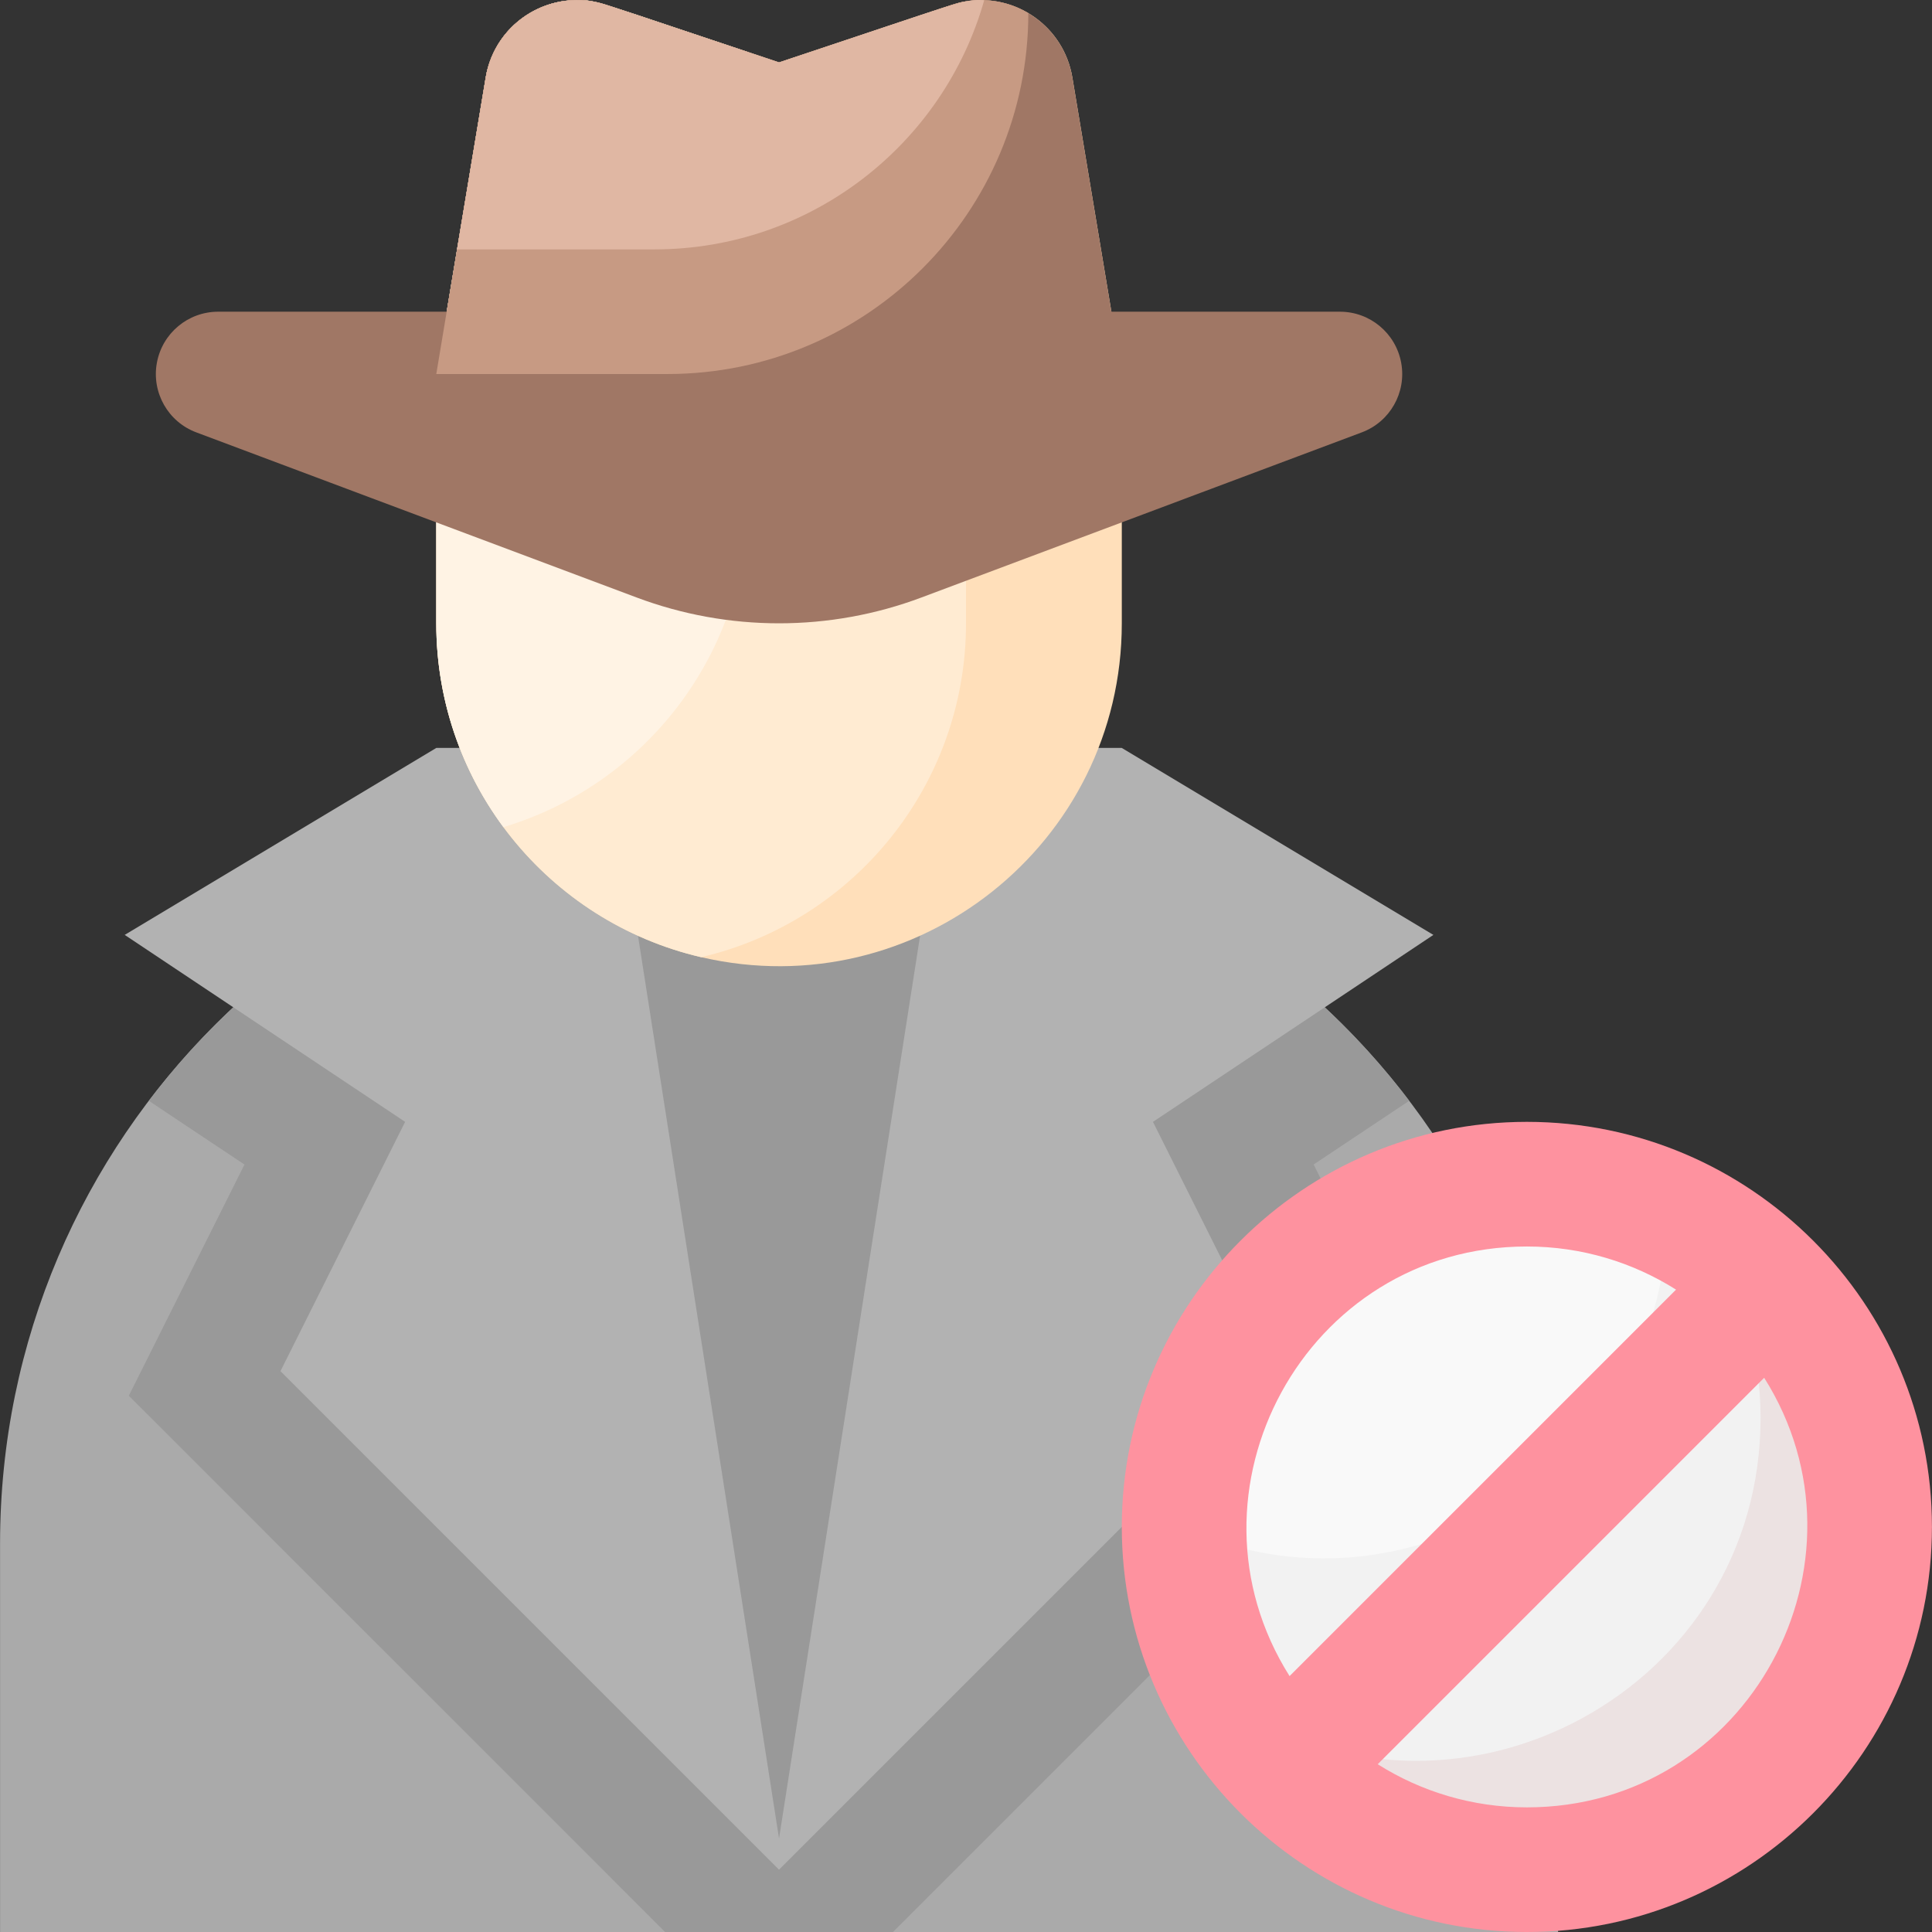 <svg id="Layer_1" enable-background="new 0 0 512.029 512.029" height="512" viewBox="0 0 512.029 512.029" width="512" xmlns="http://www.w3.org/2000/svg"><rect x="0" y="0" width="512.029" height="512.029" fill="#333333" stroke="none"/><path d="m412.918 409.103v102.926h-412.903v-102.926c0-107.979 87.68-194.364 194.364-194.364h24.176c106.813 0 194.363 86.548 194.363 194.364z" fill="#aaa"/><path d="m348.144 308.623 20.408 40.826-25.239 55.928-106.653 106.652h-60.387l-142.132-142.121 30.648-61.275-25.342-16.898c35.489-46.782 91.685-76.996 154.932-76.996h24.176c63.246 0 119.442 30.214 154.932 76.996-1.221.819-1.017.681-25.343 16.888z" fill="#999"/><path d="m297.305 198.223 82.581 49.548c-32.34 21.556-16.069 10.708-74.323 49.548l26.426 52.852-16.299 36.119-109.224 109.223-132.129-132.129 33.032-66.065-74.323-49.548 82.581-49.548z" fill="#b2b2b2"/><path d="m243.844 248.009-37.378 239.246-37.378-239.246z" fill="#999"/><path d="m495.499 404.675c0 50.168-40.671 90.839-90.839 90.839-32.485 0-60.996-17.053-77.037-42.705-37.435-59.685 5.187-138.973 77.037-138.973 50.073 0 90.839 40.592 90.839 90.839z" fill="#ece2e2"/><path d="m466.595 375.771c0 71.865-79.303 114.464-138.973 77.037-9.021-14.382-13.801-30.937-13.801-48.134 0-71.351 78.778-114.745 138.973-77.037 8.754 13.956 13.801 30.452 13.801 48.134z" fill="#f2f2f2"/><path d="m441.821 321.764c0 66.944-68.712 109.891-128 83.241 0-67.111 68.867-109.821 128-83.241z" fill="#f9f9f9"/><path d="m355.111 99.126-57.806 21.677v44.387c0 58.391-54.415 101.732-111.484 88.485-40.227-9.352-70.194-45.419-70.194-88.485v-44.387l-57.806-21.677h57.806l13.099-78.586c1.972-11.84 12.212-20.511 24.206-20.511 5.417 0 3.204-.26 53.533 16.516 49.74-16.58 46.843-15.749 49.548-16.186 13.29-2.197 25.958 6.772 28.191 20.181l13.099 78.586z" fill="#ffdfba"/><path d="m256.015.36v164.831c0 43.066-29.966 79.133-70.194 88.485-40.568-9.425-70.194-45.755-70.194-88.485v-44.387l-41.29-15.484v-6.194h41.29l13.099-78.586c1.972-11.84 12.212-20.511 24.206-20.511 5.561 0 3.64-.135 53.533 16.516 49.741-16.58 46.845-15.749 49.55-16.185z" fill="#ffebd2"/><path d="m198.208 13.789v118.369c0 41.115-27.303 75.84-64.785 87.05-11.179-15.102-17.796-33.786-17.796-54.018v-44.387l-41.29-15.484v-6.194h41.29l13.099-78.586c2.484-14.918 17.734-24.014 31.969-19.252z" fill="#fff3e4"/><path d="m371.359 96.184c-1.425-7.866-8.258-13.574-16.248-13.574h-77.306c3.377 20.232 3.146 21.777 5.77 25.703-85.844 32.187-68.51 32.137-154.219 0 2.591-3.876 2.346-5.191 5.77-25.703h-77.305c-7.99 0-14.823 5.708-16.248 13.574-1.425 7.855 2.973 15.608 10.446 18.405l116.666 43.747c24.339 9.143 51.213 9.146 75.561 0l116.666-43.747c7.474-2.797 11.872-10.55 10.447-18.405z" fill="#a07765"/><path d="m355.111 99.126c-71.538 26.827-46.737 17.527-116.666 43.747-20.156 7.566-42.908 7.902-63.959 0-69.934-26.222-45.144-16.926-116.666-43.747h57.806l13.099-78.586c2.484-14.918 17.734-24.014 31.969-19.252l45.77 15.257 45.77-15.257c14.193-4.748 29.466 4.276 31.969 19.252l13.099 78.586z" fill="#a07765"/><path d="m272.531 3.467c0 52.831-42.828 95.659-95.659 95.659h-61.244c6.929-41.602 3.983-23.926 13.099-78.586 2.484-14.918 17.734-24.014 31.969-19.252l45.77 15.257 45.77-15.257c6.529-2.184 13.962-1.584 20.295 2.179z" fill="#c79a83"/><path d="m260.846.039c-10.8 38.22-45.969 66.054-87.412 66.054h-52.304l7.597-45.553c2.484-14.918 17.734-24.014 31.969-19.252l45.77 15.257c50.029-16.676 48.531-16.717 54.38-16.506z" fill="#e0b7a3"/><path d="m404.66 297.32c-59.196 0-107.355 48.159-107.355 107.355s48.159 107.355 107.355 107.355 107.355-48.159 107.355-107.355-48.16-107.355-107.355-107.355zm0 33.032c14.522 0 28.074 4.203 39.533 11.432l-102.424 102.424c-30.782-48.793 4.074-113.856 62.891-113.856zm0 148.645c-14.522 0-28.074-4.203-39.533-11.432l102.424-102.424c30.781 48.793-4.074 113.856-62.891 113.856z" fill="#fe929f"/></svg>